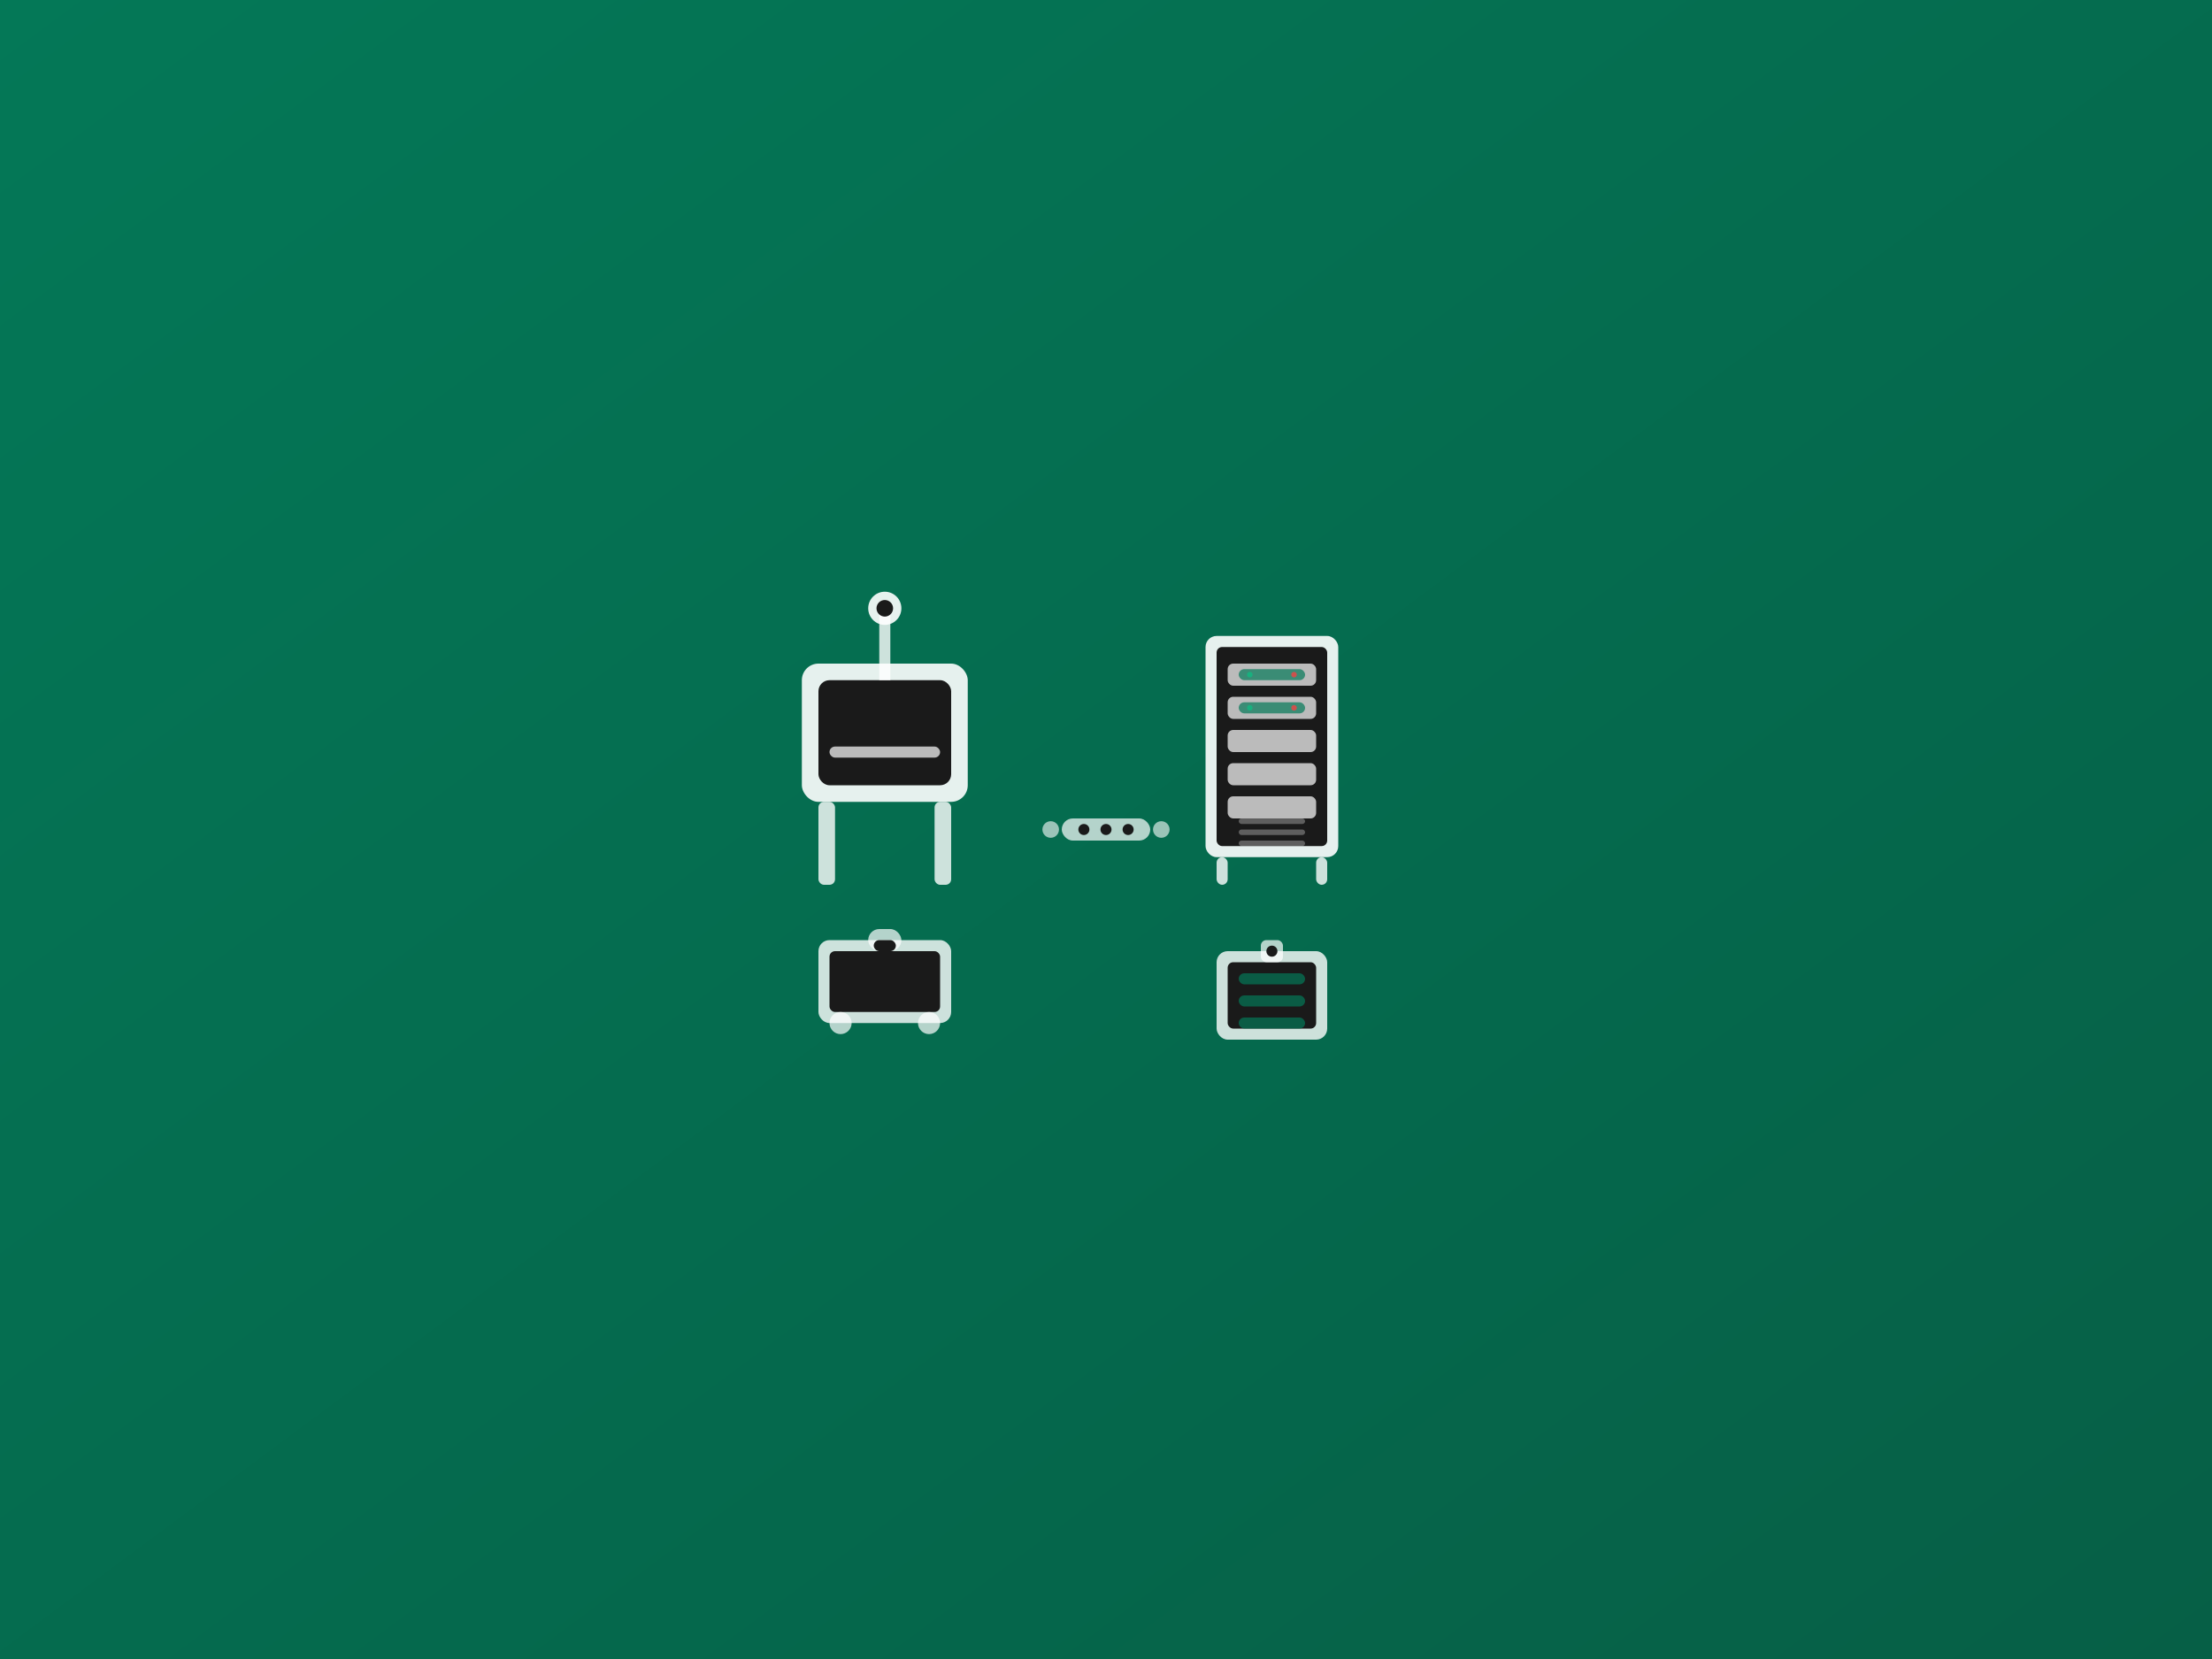 <svg width="400" height="300" viewBox="0 0 400 300" fill="none" xmlns="http://www.w3.org/2000/svg">
  <rect x="0" y="0" width="400" height="300" fill="#333333" stroke="none"/>
  <rect width="400" height="300" fill="url(#gradient22)"/>
  <defs>
    <linearGradient id="gradient22" x1="0%" y1="0%" x2="100%" y2="100%">
      <stop offset="0%" style="stop-color:#047857;stop-opacity:1" />
      <stop offset="100%" style="stop-color:#065F46;stop-opacity:1" />
    </linearGradient>
  </defs>
  
  <!-- Иконка трибун и рэковых шкафов -->
  <g transform="translate(200, 150)">
    <!-- Трибуна -->
    <g transform="translate(-40, -10)">
      <rect x="-15" y="-20" width="30" height="25" rx="3" fill="white" opacity="0.9"/>
      <rect x="-12" y="-17" width="24" height="19" rx="2" fill="#1a1a1a"/>
      
      <!-- Микрофон на трибуне -->
      <line x1="0" y1="-17" x2="0" y2="-30" stroke="white" stroke-width="2" opacity="0.8"/>
      <circle cx="0" cy="-30" r="3" fill="white" opacity="0.9"/>
      <circle cx="0" cy="-30" r="1.5" fill="#1a1a1a"/>
      
      <!-- Ножки трибуны -->
      <rect x="-12" y="5" width="3" height="15" rx="1" fill="white" opacity="0.8"/>
      <rect x="9" y="5" width="3" height="15" rx="1" fill="white" opacity="0.8"/>
      
      <!-- Полка на трибуне -->
      <rect x="-10" y="-5" width="20" height="2" rx="1" fill="white" opacity="0.7"/>
    </g>
    
    <!-- Рэковый шкаф -->
    <g transform="translate(30, -10)">
      <rect x="-12" y="-25" width="24" height="40" rx="2" fill="white" opacity="0.9"/>
      <rect x="-10" y="-23" width="20" height="36" rx="1" fill="#1a1a1a"/>
      
      <!-- Рэковые единицы -->
      <rect x="-8" y="-20" width="16" height="4" rx="1" fill="white" opacity="0.7"/>
      <rect x="-8" y="-14" width="16" height="4" rx="1" fill="white" opacity="0.7"/>
      <rect x="-8" y="-8" width="16" height="4" rx="1" fill="white" opacity="0.7"/>
      <rect x="-8" y="-2" width="16" height="4" rx="1" fill="white" opacity="0.7"/>
      <rect x="-8" y="4" width="16" height="4" rx="1" fill="white" opacity="0.7"/>
      
      <!-- Оборудование в шкафу -->
      <rect x="-6" y="-19" width="12" height="2" rx="1" fill="#047857" opacity="0.7"/>
      <circle cx="-4" cy="-18" r="0.5" fill="#10b981" opacity="0.8"/>
      <circle cx="4" cy="-18" r="0.5" fill="#ef4444" opacity="0.8"/>
      
      <rect x="-6" y="-13" width="12" height="2" rx="1" fill="#047857" opacity="0.7"/>
      <circle cx="-4" cy="-12" r="0.5" fill="#10b981" opacity="0.8"/>
      <circle cx="4" cy="-12" r="0.5" fill="#ef4444" opacity="0.8"/>
      
      <!-- Вентиляционные отверстия -->
      <g transform="translate(0, 8)">
        <rect x="-6" y="0" width="12" height="1" rx="0.5" fill="white" opacity="0.3"/>
        <rect x="-6" y="2" width="12" height="1" rx="0.5" fill="white" opacity="0.3"/>
        <rect x="-6" y="4" width="12" height="1" rx="0.5" fill="white" opacity="0.3"/>
      </g>
      
      <!-- Ножки шкафа -->
      <rect x="-10" y="15" width="2" height="5" rx="1" fill="white" opacity="0.8"/>
      <rect x="8" y="15" width="2" height="5" rx="1" fill="white" opacity="0.8"/>
    </g>
    
    <!-- Переносная трибуна -->
    <g transform="translate(-40, 30)">
      <rect x="-12" y="-10" width="24" height="15" rx="2" fill="white" opacity="0.8"/>
      <rect x="-10" y="-8" width="20" height="11" rx="1" fill="#1a1a1a"/>
      
      <!-- Ручка для переноски -->
      <rect x="-3" y="-12" width="6" height="4" rx="2" fill="white" opacity="0.7"/>
      <rect x="-2" y="-10" width="4" height="2" rx="1" fill="#1a1a1a"/>
      
      <!-- Колеса -->
      <circle cx="-8" cy="5" r="2" fill="white" opacity="0.7"/>
      <circle cx="8" cy="5" r="2" fill="white" opacity="0.7"/>
    </g>
    
    <!-- Настенный рэковый шкаф -->
    <g transform="translate(30, 30)">
      <rect x="-10" y="-8" width="20" height="16" rx="2" fill="white" opacity="0.8"/>
      <rect x="-8" y="-6" width="16" height="12" rx="1" fill="#1a1a1a"/>
      
      <!-- Крепление к стене -->
      <rect x="-2" y="-10" width="4" height="4" rx="1" fill="white" opacity="0.7"/>
      <circle cx="0" cy="-8" r="1" fill="#1a1a1a"/>
      
      <!-- Оборудование -->
      <rect x="-6" y="-4" width="12" height="2" rx="1" fill="#047857" opacity="0.7"/>
      <rect x="-6" y="0" width="12" height="2" rx="1" fill="#047857" opacity="0.7"/>
      <rect x="-6" y="4" width="12" height="2" rx="1" fill="#047857" opacity="0.7"/>
    </g>
    
    <!-- Дополнительные аксессуары -->
    <g transform="translate(0, 0)">
      <!-- Кабельный органайзер -->
      <rect x="-8" y="-2" width="16" height="4" rx="2" fill="white" opacity="0.7"/>
      <circle cx="-4" cy="0" r="1" fill="#1a1a1a"/>
      <circle cx="0" cy="0" r="1" fill="#1a1a1a"/>
      <circle cx="4" cy="0" r="1" fill="#1a1a1a"/>
      
      <!-- Петли для кабелей -->
      <circle cx="-10" cy="0" r="1.5" fill="white" opacity="0.6"/>
      <circle cx="10" cy="0" r="1.5" fill="white" opacity="0.6"/>
    </g>
  </g>
  
  
</svg>